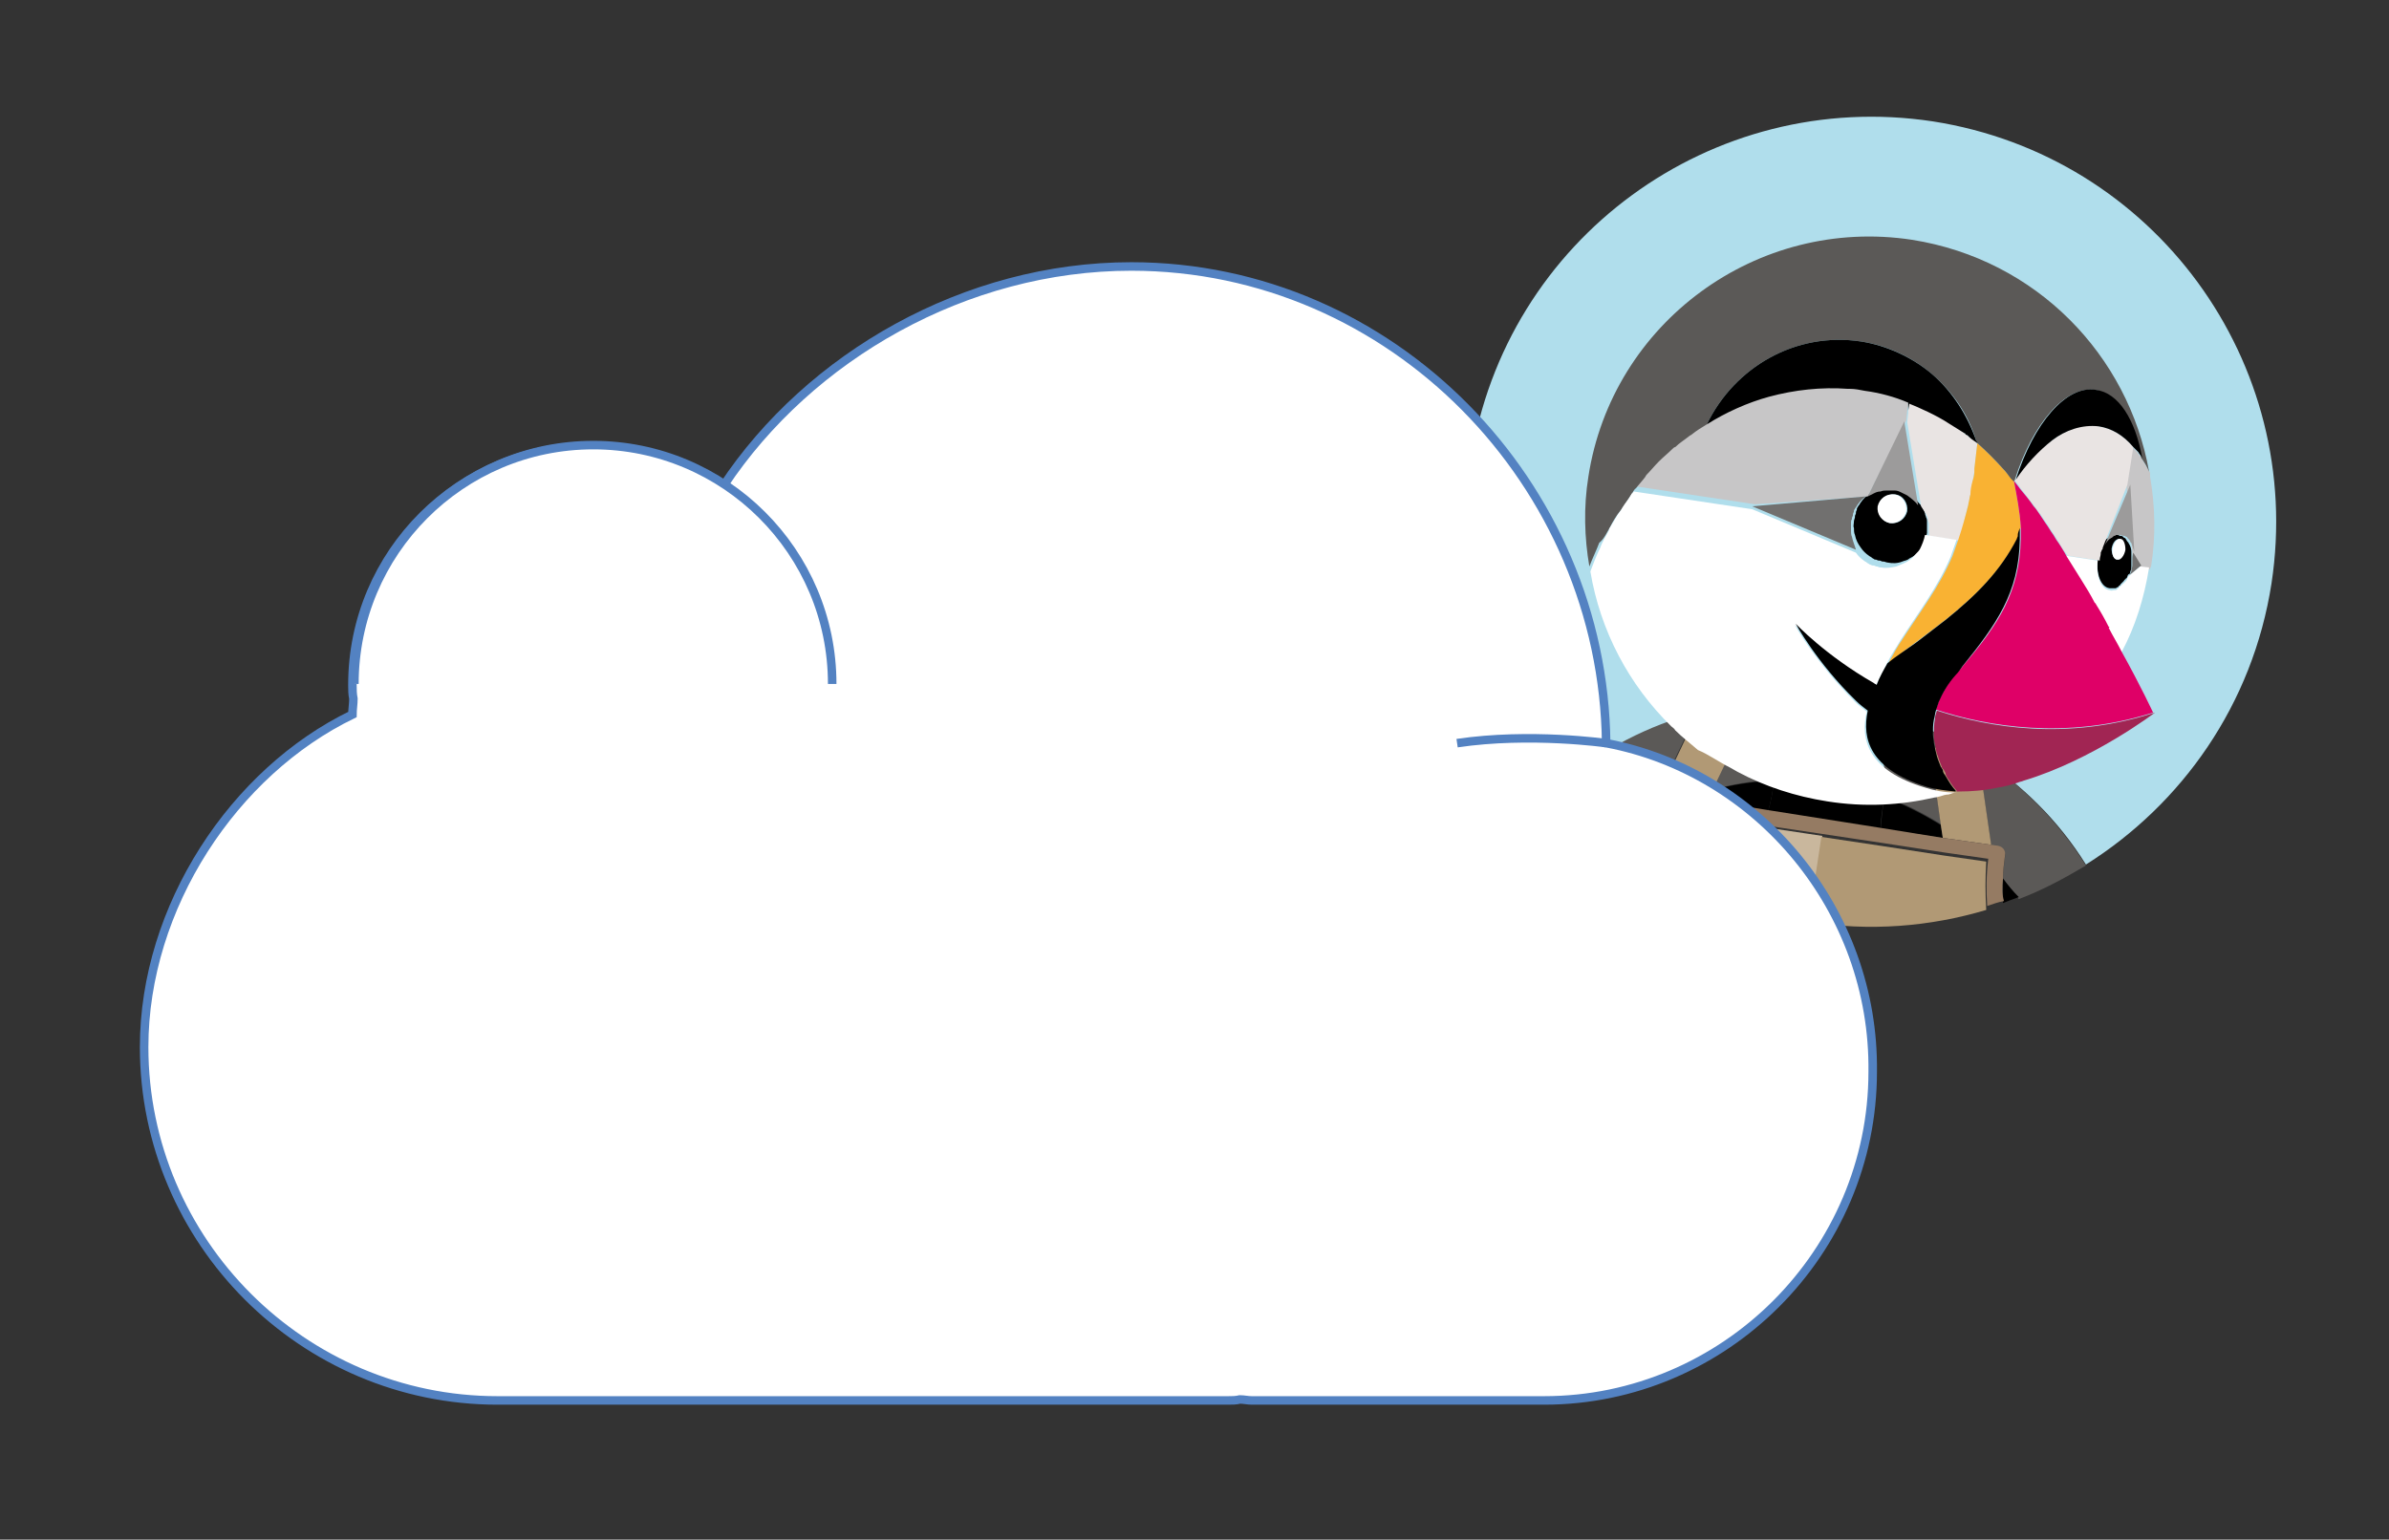 <?xml version="1.0" encoding="utf-8"?>
<!-- Generator: Adobe Illustrator 24.0.1, SVG Export Plug-In . SVG Version: 6.00 Build 0)  -->
<svg version="1.1" id="Livello_1" xmlns="http://www.w3.org/2000/svg" xmlns:xlink="http://www.w3.org/1999/xlink" x="0px" y="0px"
	 viewBox="0 0 242 156" style="enable-background:new 0 0 242 156;" xml:space="preserve">
<rect x="0" y="0" width="242" height="156" fill="#333333" stroke="none"/>
<style type="text/css">
	.st0{fill:#B0DEEC;}
	.st1{fill:#5B5957;}
	.st2{fill:#B19975;}
	.st3{fill:#C9B79D;}
	.st4{fill:#836C57;}
	.st5{fill:#957B63;}
	.st6{fill:#FFFFFF;}
	.st7{fill:#C7C6C7;}
	.st8{fill:#71706F;}
	.st9{fill:#9C9B9B;}
	.st10{fill:#E9E4E3;}
	.st11{fill:#F9B233;}
	.st12{fill:none;}
	.st13{fill:#A12553;}
	.st14{fill:#DF0067;}
	.st15{fill:#FFFFFF;stroke:#5382C2;stroke-width:0.863;stroke-miterlimit:10;}
</style>
<g>
	<path class="st0" d="M171.9,72.3c0.7-0.2,1.4-0.4,2.1-0.5c0.8-0.2,1.6-0.3,2.4-0.4c1-0.1,2-0.3,3-0.3c1.4-0.1,2.7-0.1,4.1,0
		c-1.1,2.2-2.3,4.5-3.6,6.6c0,0.5-0.1,0.9-0.1,1.4c1.9-0.1,3.8,0,5.7,0.3c1.9,0.3,3.7,0.8,5.5,1.4c0.1-0.5,0.2-0.9,0.3-1.3
		c-0.5-2.5-1-4.9-1.4-7.4c1.3,0.3,2.6,0.7,3.9,1.2c0.9,0.4,1.9,0.8,2.8,1.2c0.7,0.3,1.4,0.7,2.1,1.1c0.6,0.4,1.2,0.7,1.8,1.1
		c4.3,2.8,8,6.4,10.8,10.9c9.7-6.1,16.9-16.2,18.8-28.5c3.4-22.4-11.9-43.3-34.3-46.8c-22.4-3.4-43.3,11.9-46.8,34.3
		c-1.9,12.3,1.9,24.1,9.3,32.8C162.3,76,167,73.6,171.9,72.3"/>
	<path class="st1" d="M173.4,80c2-0.5,4.1-0.9,6.3-1c0.1-0.5,0.1-0.9,0.1-1.4c1.3-2.2,2.4-4.4,3.6-6.6c-1.4-0.1-2.7-0.1-4.1,0
		c-1,0.1-2,0.2-3,0.3c-0.8,0.1-1.6,0.3-2.4,0.4l2.8,1.2L173.4,80z"/>
	<path class="st1" d="M165.8,83.3c0.2-0.7,0.4-1.5,0.5-2.3c0.1-0.5,0.5-0.8,1-0.7l0.7,0.1l3.9-8.2c-4.9,1.3-9.6,3.7-13.6,7.1
		c1.6,1.9,3.5,3.7,5.4,5.3C164.4,84.2,165.1,83.8,165.8,83.3"/>
	<path class="st1" d="M200.4,76.7l1.3,9l0.7,0.1c0.5,0.1,0.8,0.5,0.7,1c-0.1,0.8-0.2,1.5-0.2,2.3c0.5,0.6,1.1,1.3,1.6,2
		c2.4-0.9,4.6-2.1,6.8-3.4C208.4,83.1,204.7,79.4,200.4,76.7"/>
	<path class="st1" d="M195.5,75.8l3.1-0.3c-0.7-0.4-1.4-0.8-2.1-1.1c-0.9-0.4-1.8-0.8-2.8-1.2c-1.3-0.5-2.6-0.9-3.9-1.2
		c0.4,2.5,0.9,4.9,1.4,7.4c-0.1,0.4-0.2,0.9-0.3,1.3c2,0.7,3.9,1.7,5.7,2.8L195.5,75.8z"/>
	<path d="M184.8,83.1l5.7,0.9c0-1.1,0.2-2.1,0.4-3.2c-1.8-0.6-3.6-1.1-5.5-1.4c-1.9-0.3-3.8-0.4-5.7-0.3c-0.1,1-0.3,2.1-0.6,3.1
		L184.8,83.1z"/>
	<path d="M163.7,84.7c0.4,0.3,0.9,0.7,1.3,1c0.3-0.8,0.6-1.6,0.8-2.4C165.1,83.8,164.4,84.2,163.7,84.7"/>
	<path d="M172.9,81.2l6.2,1c0.3-1,0.5-2.1,0.6-3.1c-2.2,0.1-4.3,0.4-6.3,1L172.9,81.2z"/>
	<path d="M202.9,89c0,0.8,0,1.7,0,2.5c0.5-0.2,1-0.4,1.6-0.6C203.9,90.3,203.4,89.7,202.9,89"/>
	<path d="M196.8,84.9l-0.2-1.3c-1.8-1.1-3.7-2.1-5.7-2.8c-0.2,1-0.3,2.1-0.4,3.2L196.8,84.9z"/>
	<path class="st2" d="M172.9,81.2l0.6-1.2l3.4-7.1l-2.8-1.2c-0.7,0.1-1.4,0.3-2.1,0.5l-3.9,8.2l2.8,0.4L172.9,81.2z"/>
	<path class="st2" d="M196.6,83.6l0.2,1.3l2.1,0.3l2.8,0.4l-1.3-9c-0.6-0.4-1.2-0.8-1.8-1.1l-3.1,0.3L196.6,83.6z"/>
	<path class="st3" d="M167.8,82.2C167.8,82.2,167.8,82.2,167.8,82.2L167.8,82.2C167.8,82.2,167.8,82.2,167.8,82.2"/>
	<path class="st3" d="M184.6,84.7l-6-0.9l-6.5-1l-4.2-0.7c0,0-0.1,0-0.1,0c-0.3,1.6-0.8,3.1-1.3,4.6c4.9,3.3,10.6,5.6,16.8,6.6
		L184.6,84.7z"/>
	<path class="st2" d="M201.3,87.3L201.3,87.3C201.3,87.3,201.3,87.3,201.3,87.3C201.3,87.3,201.3,87.3,201.3,87.3"/>
	<path class="st2" d="M201.2,87.3l-4.2-0.6l-6.5-1l-6-0.9l0,0l-1.3,8.6c6.2,1,12.3,0.5,18-1.2C201.1,90.5,201.1,89,201.2,87.3
		C201.3,87.3,201.3,87.3,201.2,87.3"/>
	<rect x="184.6" y="83.9" class="st4" width="0" height="0.8"/>
	<path class="st5" d="M202.9,89c0-0.8,0.1-1.5,0.2-2.3c0.1-0.5-0.2-0.9-0.7-1l-0.7-0.1l-2.8-0.4l-2.1-0.3l-6.2-1l-5.7-0.9l-5.7-0.9
		l-6.2-1l-2.1-0.3l-2.8-0.4l-0.7-0.1c-0.5-0.1-0.9,0.2-1,0.7c-0.1,0.8-0.3,1.5-0.5,2.3c-0.2,0.8-0.5,1.6-0.8,2.4
		c0.5,0.3,0.9,0.7,1.4,1c0.6-1.5,1-3,1.3-4.6c0,0,0,0,0-0.1l0.1,0l4.2,0.6l6.5,1l6,0.9l0,0l6,0.9l6.5,1l4.2,0.6l0.1,0c0,0,0,0,0,0.1
		c-0.2,1.6-0.2,3.2-0.1,4.7c0.6-0.2,1.1-0.4,1.7-0.5C202.8,90.7,202.8,89.9,202.9,89"/>
	<path class="st1" d="M197.3,79.1c-0.1-0.2-0.2-0.3-0.3-0.5C197.1,78.7,197.2,78.9,197.3,79.1z"/>
	<path class="st2" d="M198.1,80.1C198.1,80.1,198.1,80.1,198.1,80.1C198.1,80.1,198.1,80.1,198.1,80.1s-0.4-0.4-0.8-1.1
		C197.7,79.7,198.1,80.1,198.1,80.1"/>
	<polygon class="st6" points="216.1,45.4 216.1,45.4 216.1,45.4 	"/>
	<polyline class="st6" points="216,57.3 216,57.3 216,57.3 	"/>
	<path class="st7" d="M217.8,47.9L217.8,47.9L217.8,47.9C217.8,47.9,217.8,47.9,217.8,47.9L217.8,47.9c-0.3-0.5-0.6-1-0.9-1.5
		c0,0,0,0,0,0c0,0,0,0,0,0c0,0,0,0,0,0l0,0c-0.1-0.2-0.3-0.4-0.4-0.6c-0.1-0.1-0.1-0.1-0.2-0.2c-0.1-0.1-0.2-0.2-0.3-0.3v0l-0.6,3.8
		L216,56c0,0.1,0,0.1,0,0.2l0.8,1.3l0,0l1,0.2c0-0.1,0-0.2,0.1-0.3v0c0.5-3.1,0.4-6.2-0.1-9.1l0,0C217.8,48.1,217.8,48,217.8,47.9"
		/>
	<polyline class="st7" points="216,57.3 216,57.3 216,57.3 	"/>
	<path class="st8" d="M216,56.6C216,56.6,216,56.7,216,56.6C216,56.7,216,56.7,216,56.6L216,56.6c0,0.2,0,0.4,0,0.5c0,0,0,0.1,0,0.1
		c0,0,0,0,0,0c0,0,0,0,0,0c0,0,0,0.1,0,0.1c0,0.2-0.1,0.3-0.1,0.5c0,0,0,0,0,0c0,0,0,0,0,0c0,0,0,0,0,0c0,0.2-0.1,0.3-0.2,0.5
		c0,0,0,0,0,0l0,0l0,0c0,0,0,0,0,0v0l1.2-1l-0.8-1.3c0,0,0,0,0,0C216,56.3,216,56.5,216,56.6"/>
	<path d="M215.8,57.9C215.8,57.9,215.8,57.9,215.8,57.9c0.1-0.2,0.1-0.4,0.1-0.5c0,0,0-0.1,0-0.1c0,0,0-0.1,0-0.1c0-0.2,0-0.3,0-0.5
		c0,0,0,0,0-0.1c0-0.2,0-0.3,0-0.5c0-0.1,0-0.1,0-0.2c0-0.3-0.1-0.6-0.3-0.9c0,0,0-0.1-0.1-0.1c0-0.1-0.1-0.1-0.1-0.2
		c-0.1-0.1-0.1-0.2-0.2-0.2c0,0-0.1,0-0.1-0.1c-0.1,0-0.1-0.1-0.2-0.1c0,0-0.1,0-0.1,0c-0.1,0-0.2-0.1-0.3-0.1c-0.1,0-0.2,0-0.3,0
		c0,0-0.1,0-0.1,0c-0.1,0-0.1,0-0.2,0.1c0,0-0.1,0-0.1,0c-0.1,0-0.2,0.1-0.2,0.2c-0.1,0-0.1,0.1-0.2,0.1c0,0-0.1,0.1-0.1,0.1
		c-0.2,0.2-0.4,0.5-0.5,0.8c0,0,0,0,0,0c-0.1,0.1-0.1,0.3-0.2,0.4c0,0,0,0.1,0,0.1c-0.1,0.2-0.1,0.4-0.1,0.5c0,0,0,0,0,0.1h0
		c-0.2,1.5,0.3,2.9,1.2,3c0.2,0,0.3,0,0.5,0c0,0,0,0,0.1,0c0.1,0,0.1-0.1,0.2-0.1c0,0,0.1,0,0.1-0.1c0.1-0.1,0.2-0.1,0.2-0.2
		c0.1-0.1,0.1-0.1,0.2-0.2c0,0,0.1-0.1,0.1-0.1c0.1-0.1,0.1-0.2,0.2-0.2c0,0,0-0.1,0.1-0.1c0.1-0.1,0.1-0.3,0.2-0.4
		C215.7,58.2,215.8,58.1,215.8,57.9 M214.4,56.7c-0.3-0.1-0.5-0.6-0.5-1.1c0.1-0.6,0.4-1,0.8-1c0.3,0.1,0.5,0.6,0.5,1.1
		C215.1,56.3,214.8,56.7,214.4,56.7"/>
	<path class="st6" d="M214.8,54.6c-0.3-0.1-0.7,0.4-0.8,1c-0.1,0.6,0.1,1.1,0.5,1.1c0.3,0.1,0.7-0.4,0.8-1
		C215.3,55.1,215.1,54.6,214.8,54.6"/>
	<path class="st9" d="M213.1,55.5L213.1,55.5c0.1-0.3,0.3-0.6,0.5-0.8c0,0,0.1-0.1,0.1-0.1c0.1,0,0.1-0.1,0.2-0.1
		c0.1-0.1,0.2-0.1,0.2-0.2c0,0,0.1,0,0.1,0c0.1,0,0.1-0.1,0.2-0.1c0,0,0.1,0,0.1,0c0.1,0,0.2,0,0.3,0c0.1,0,0.2,0.1,0.3,0.1
		c0,0,0.1,0,0.1,0c0.1,0,0.1,0.1,0.2,0.1c0,0,0.1,0,0.1,0.1c0.1,0.1,0.1,0.1,0.2,0.2c0,0.1,0.1,0.1,0.1,0.2c0,0,0,0.1,0.1,0.1
		c0.1,0.3,0.2,0.6,0.3,0.9l0,0l0,0l-0.4-6.8L213.1,55.5L213.1,55.5z"/>
	<path d="M195.2,54c0-0.1,0-0.3,0-0.4c0,0,0,0,0,0c0-0.1,0-0.3,0-0.4c0,0,0,0,0,0c0-0.1,0-0.3,0-0.4c0,0,0,0,0,0
		c0-0.1,0-0.2-0.1-0.4c0,0,0,0,0,0c0-0.1-0.1-0.2-0.1-0.4l0,0c-0.1-0.4-0.3-0.7-0.6-1c-0.3-0.4-0.7-0.7-1.1-1c0,0,0,0,0,0
		c-0.2-0.1-0.4-0.2-0.6-0.3c0,0,0,0,0,0c-0.2-0.1-0.5-0.1-0.7-0.2c-0.2,0-0.5-0.1-0.7,0c0,0,0,0,0,0c-0.2,0-0.5,0-0.7,0.1
		c0,0,0,0,0,0c-0.2,0.1-0.5,0.1-0.7,0.2c0,0,0,0,0,0c-0.2,0.1-0.4,0.2-0.6,0.3l0,0l0,0c-0.3,0.2-0.6,0.5-0.8,0.8c0,0,0,0,0,0
		c-0.1,0.1-0.1,0.2-0.2,0.3c0,0,0,0,0,0c-0.1,0.1-0.1,0.2-0.2,0.3c0,0,0,0,0,0.1c0,0.1-0.1,0.2-0.1,0.3c0,0,0,0.1,0,0.1
		c0,0.1-0.1,0.2-0.1,0.3c0,0,0,0.1,0,0.1c0,0.1-0.1,0.3-0.1,0.4c0,0.3-0.1,0.5,0,0.7c0,0,0,0,0,0c0,0.2,0,0.5,0.1,0.7c0,0,0,0,0,0
		c0.1,0.5,0.3,0.9,0.6,1.3c0.2,0.3,0.5,0.6,0.8,0.8c0,0,0,0,0,0c0.1,0.1,0.2,0.1,0.3,0.2c0,0,0,0,0,0c0.1,0.1,0.2,0.1,0.3,0.2
		c0,0,0,0,0.1,0c0.1,0,0.2,0.1,0.3,0.1c0,0,0.1,0,0.1,0c0.1,0,0.2,0.1,0.3,0.1c0,0,0.1,0,0.1,0c0.1,0,0.3,0.1,0.4,0.1
		c0.5,0.1,1,0.1,1.5-0.1c0.2-0.1,0.5-0.1,0.7-0.3c0.4-0.2,0.9-0.5,1.2-0.9c0.2-0.2,0.3-0.4,0.5-0.6C194.9,55.1,195.1,54.6,195.2,54
		C195.2,54.1,195.2,54.1,195.2,54C195.2,54,195.2,54,195.2,54 M191.5,53c-0.8-0.1-1.3-0.9-1.2-1.7c0.1-0.8,0.9-1.3,1.7-1.2
		c0.8,0.1,1.3,0.9,1.2,1.7C193,52.6,192.3,53.1,191.5,53"/>
	<path class="st6" d="M191.9,50.1c-0.8-0.1-1.5,0.4-1.7,1.2c-0.1,0.8,0.4,1.5,1.2,1.7c0.8,0.1,1.5-0.4,1.7-1.2
		C193.2,51,192.7,50.2,191.9,50.1"/>
	<path class="st7" d="M189.2,50.3L189.2,50.3L189.2,50.3L189.2,50.3l3.9-7.7l0.1-1c0-0.1,0-0.3,0.1-0.4l0-0.1l0-0.2l0-0.1l0-0.1
		l0-0.1c0,0,0,0,0,0c-1.4-0.5-2.9-0.9-4.4-1.2c-0.5-0.1-1-0.1-1.5-0.2c-0.1,0-0.1,0-0.2,0c-2.7-0.2-5.4,0.1-7.9,0.8
		c-2.2,0.6-4.3,1.6-6.3,2.8v0c0,0,0,0,0,0c-0.5,0.3-1,0.7-1.5,1c-0.1,0.1-0.2,0.1-0.3,0.2c-0.5,0.3-0.9,0.7-1.4,1.1
		c-0.1,0.1-0.2,0.2-0.3,0.2c-0.5,0.4-0.9,0.8-1.3,1.2c0,0-0.1,0.1-0.1,0.1c-0.4,0.4-0.8,0.8-1.2,1.3c-0.1,0.1-0.2,0.2-0.2,0.3
		c-0.3,0.4-0.6,0.7-0.9,1.1l12,1.8l0,0L189.2,50.3z"/>
	<path class="st10" d="M199.4,51c0.1-0.3,0.1-0.6,0.2-0.9c0.1-0.4,0.2-0.8,0.2-1.3c0.1-0.3,0.1-0.7,0.2-1c0-0.1,0-0.2,0-0.3
		c0.1-0.9,0.2-1.7,0.3-2.6c0,0,0,0,0,0c0,0,0,0,0,0c0,0,0,0,0,0c0,0,0,0,0,0c-0.1-0.1-0.5-0.4-0.8-0.6c0,0,0,0,0,0
		c-0.1-0.1-0.2-0.1-0.2-0.2c0,0,0,0,0,0c-0.1,0-0.1-0.1-0.2-0.1c0,0,0,0,0,0c-0.1,0-0.1-0.1-0.1-0.1c-0.5-0.4-1-0.7-1.6-1.1
		c-1.3-0.8-3-1.6-4-2l-0.1,0.7l0,0.2l0,0.1l-0.1,1l1.4,8.5l0,0c0.2,0.3,0.4,0.6,0.6,1l0,0c0,0.1,0.1,0.2,0.1,0.4c0,0,0,0,0,0
		c0,0.1,0.1,0.2,0.1,0.4c0,0,0,0,0,0c0,0.1,0,0.2,0,0.4c0,0,0,0,0,0c0,0.1,0,0.3,0,0.4c0,0,0,0,0,0c0,0.1,0,0.3,0,0.4l0,0l3.2,0.5
		C198.8,53.4,199.1,52.2,199.4,51C199.4,51,199.4,51,199.4,51"/>
	<polygon class="st11" points="204,48.8 204,48.8 204,48.8 	"/>
	<path class="st11" d="M193.5,65.5c0.8-0.6,1.6-1.2,2.4-1.8c0.4-0.3,0.9-0.7,1.3-1c3.1-2.5,5.5-4.9,7.2-8.2c0-0.1,0.1-0.2,0.1-0.3
		c0,0,0,0,0-0.1c0-0.1,0.1-0.3,0.1-0.4c0-0.1,0.1-0.2,0.1-0.3c-0.1-1.6-0.4-3.1-0.7-4.7c0,0,0,0,0,0c0,0,0,0,0,0
		c-0.1-0.1-0.2-0.2-0.3-0.3c-0.3-0.3-0.5-0.6-0.8-0.9c-0.8-0.9-1.7-1.8-2.6-2.6c-0.1,0.9-0.2,1.7-0.3,2.6c0,0.1,0,0.2,0,0.3
		c0,0.3-0.1,0.7-0.2,1c-0.1,0.4-0.2,0.8-0.2,1.3c-0.1,0.3-0.1,0.6-0.2,0.9c0,0,0,0.1,0,0.1c-0.3,1.2-0.6,2.3-1,3.5l-0.6,1.7
		c-1.3,3.1-3.3,5.7-5.1,8.5c-0.5,0.7-0.9,1.5-1.3,2.2c0,0.1-0.1,0.1-0.1,0.2c0.5-0.4,0.9-0.7,1.2-0.9
		C192.8,66,193.1,65.8,193.5,65.5"/>
	<path class="st9" d="M189.2,50.3L189.2,50.3c0.2-0.1,0.4-0.2,0.6-0.3c0,0,0,0,0,0c0.2-0.1,0.4-0.2,0.7-0.2c0,0,0,0,0,0
		c0.2-0.1,0.5-0.1,0.7-0.1c0,0,0,0,0,0c0.2,0,0.5,0,0.7,0c0.3,0,0.5,0.1,0.7,0.2c0,0,0,0,0,0c0.2,0.1,0.4,0.2,0.6,0.3c0,0,0,0,0,0
		c0.4,0.3,0.8,0.6,1.1,1l0,0l-1.4-8.5L189.2,50.3z"/>
	<path class="st8" d="M187.6,54.4c-0.1-0.2-0.1-0.5-0.1-0.7c0,0,0,0,0,0c0-0.2,0-0.5,0-0.7c0-0.1,0-0.3,0.1-0.4c0,0,0-0.1,0-0.1
		c0-0.1,0.1-0.2,0.1-0.3c0,0,0-0.1,0-0.1c0-0.1,0.1-0.2,0.1-0.3c0,0,0,0,0-0.1c0.1-0.1,0.1-0.2,0.2-0.3c0,0,0,0,0,0
		c0.1-0.1,0.1-0.2,0.2-0.3c0,0,0,0,0,0c0.2-0.3,0.5-0.6,0.8-0.8l-11.5,1l0,0l10.5,4.4C187.9,55.3,187.7,54.9,187.6,54.4
		C187.6,54.4,187.6,54.4,187.6,54.4"/>
	<path class="st10" d="M212.8,56.1c0,0,0-0.1,0-0.1c0.1-0.2,0.1-0.3,0.2-0.4c0,0,0,0,0-0.1l2.5-6.4l0.6-3.8c-1-1.2-2.2-1.9-3.5-2.1
		c-1.7-0.3-3.4,0.4-4.7,1.4c-1.5,1-2.7,2.5-3.7,3.9c0,0.1-0.1,0.1-0.1,0.2c0.2,0.2,0.4,0.5,0.6,0.8c0.5,0.6,0.9,1.2,1.4,1.8
		c0.2,0.3,0.4,0.6,0.6,0.8c0.2,0.3,0.4,0.6,0.6,0.9c0.3,0.4,0.5,0.8,0.8,1.2c0.1,0.2,0.2,0.3,0.3,0.5c0.3,0.5,0.6,1,0.9,1.4l0,0
		c0.1,0.1,0.1,0.1,0.1,0.2l3.3,0.5c0,0,0,0,0-0.1C212.7,56.5,212.8,56.3,212.8,56.1"/>
	<path class="st10" d="M204.1,48.8C204.1,48.8,204,48.8,204.1,48.8C204,48.8,204,48.8,204.1,48.8C204,48.8,204.1,48.8,204.1,48.8
		C204.1,48.8,204.1,48.8,204.1,48.8"/>
	<path class="st1" d="M163.1,53.4C163.1,53.3,163.1,53.3,163.1,53.4c0.3-0.6,0.6-1.1,1-1.6c0.1-0.1,0.2-0.3,0.3-0.4
		c0.3-0.4,0.5-0.8,0.8-1.2c0.1-0.2,0.2-0.3,0.3-0.5c0.1-0.1,0.1-0.2,0.2-0.2c0.3-0.4,0.6-0.7,0.9-1.1c0.1-0.1,0.1-0.2,0.2-0.3
		c0.4-0.4,0.8-0.9,1.2-1.3c0,0,0.1-0.1,0.1-0.1c0.4-0.4,0.9-0.8,1.3-1.2c0.1-0.1,0.2-0.2,0.3-0.2c0.4-0.4,0.9-0.7,1.4-1.1
		c0.1-0.1,0.2-0.1,0.3-0.2c0.5-0.4,1-0.7,1.5-1c0,0,0,0,0,0c2.8-5.8,9-9.4,15.6-8.4c2.7,0.4,5.2,1.6,7.2,3.3
		c2.1,1.8,3.7,4.1,4.5,6.8c0,0,0,0,0,0c0,0.1,0,0.1,0.1,0.2c0,0,0,0,0,0c0,0,0,0,0,0c0.9,0.8,1.8,1.7,2.6,2.6c0.3,0.3,0.5,0.6,0.8,1
		c0.1,0.1,0.2,0.2,0.3,0.3c0,0,0,0,0,0c0,0,0,0,0,0c0-0.1,0.1-0.1,0.1-0.2c1.8-5.7,5.1-9.5,8.1-9.1c2.3,0.4,4,3.1,4.7,6.9l0,0
		c0,0,0,0,0,0c0.3,0.4,0.6,0.9,0.8,1.4l0,0c0,0,0,0,0,0l0,0l0,0c0,0.1,0,0.1,0,0.2l0,0l0-0.2c-2.1-11.8-11.4-21.5-24-23.5
		c-15.7-2.4-30.4,8.4-32.8,24c-0.5,3.1-0.4,6.2,0.1,9.1c0,0,0,0,0,0c0.3-0.8,0.7-1.6,1-2.4C162.5,54.6,162.8,53.9,163.1,53.4"/>
	<path class="st6" d="M216.8,57.4l-1.2,1l0,0c0,0,0,0,0,0c-0.1,0.1-0.1,0.3-0.2,0.4c0,0,0,0.1-0.1,0.1c-0.1,0.1-0.1,0.2-0.2,0.2
		c0,0-0.1,0.1-0.1,0.1c-0.1,0.1-0.1,0.1-0.2,0.2c-0.1,0.1-0.2,0.1-0.2,0.2c0,0-0.1,0-0.1,0.1c-0.1,0-0.1,0.1-0.2,0.1c0,0,0,0-0.1,0
		c-0.2,0-0.3,0.1-0.5,0c-0.9-0.1-1.4-1.5-1.2-3l0,0h0l-3.3-0.5l0,0c0,0,0,0,0,0c0.5,0.8,1,1.6,1.5,2.4c0,0,0,0,0,0
		c0.5,0.8,0.9,1.6,1.4,2.4c0,0,0,0.1,0.1,0.1c0.4,0.8,0.8,1.5,1.3,2.3c0,0.1,0.1,0.1,0.1,0.2c0.4,0.8,0.9,1.6,1.3,2.4c0,0,0,0,0,0
		c1.4-2.6,2.3-5.5,2.8-8.6l0,0L216.8,57.4L216.8,57.4z"/>
	<path d="M187.2,39.4c0.1,0,0.1,0,0.2,0c0.5,0,1,0.1,1.5,0.2c1.5,0.2,3,0.6,4.4,1.2c0,0,0,0,0,0l0,0.1l0,0.1l0,0.1l0,0.2l0,0.1
		c0,0.1,0,0.1,0,0.2l0.1-0.7c1,0.4,2.8,1.2,4,2c0.5,0.3,1.1,0.7,1.6,1c0,0,0.1,0,0.1,0.1c0,0,0,0,0,0c0,0,0.1,0.1,0.2,0.1
		c0,0,0,0,0,0c0.1,0.1,0.1,0.1,0.2,0.2c0,0,0,0,0,0c0.3,0.3,0.7,0.5,0.8,0.6c0,0,0,0,0,0c0,0,0,0,0,0c0-0.1,0-0.1-0.1-0.2
		c0,0,0,0,0,0c-0.9-2.6-2.4-5-4.5-6.8c-2-1.7-4.6-2.9-7.2-3.3c-6.6-1-12.8,2.6-15.6,8.4c1.9-1.2,4.1-2.2,6.3-2.8
		C181.8,39.5,184.5,39.2,187.2,39.4"/>
	<line class="st12" x1="193.3" y1="41.5" x2="193.2" y2="41.7"/>
	<path d="M207.9,44.6c1.3-1,3-1.6,4.7-1.4c1.3,0.2,2.5,0.9,3.5,2.1c0,0,0,0,0,0v0v0c0.1,0.1,0.2,0.2,0.3,0.3
		c0.1,0.1,0.1,0.1,0.2,0.2c0.1,0.2,0.3,0.4,0.4,0.6v0c0,0,0,0,0,0c0,0,0,0,0,0v0l0,0c-0.7-3.9-2.4-6.6-4.7-6.9
		c-3-0.5-6.3,3.4-8.1,9.1l0,0C205.2,47.1,206.5,45.7,207.9,44.6"/>
	<path class="st6" d="M175.3,77.8c0.2,0.1,0.5,0.3,0.7,0.4c2.8,1.5,5.9,2.5,9.1,3c3.8,0.6,7.4,0.4,10.9-0.4c0.2,0,0.4-0.1,0.5-0.1
		c0.3-0.1,0.6-0.2,0.9-0.2c0.3-0.1,0.5-0.2,0.8-0.2c-0.1,0-0.1,0-0.2,0c-1,0-2.1-0.2-3-0.5c-5.7-1.7-6.6-4.8-5.9-7.7
		c-0.4-0.3-0.8-0.6-1.2-1c-4-4-6.1-7.8-6.1-7.8s3.1,3.2,7.9,6c0.1,0.1,0.2,0.1,0.3,0.2c0.4-0.8,0.8-1.6,1.1-2.2
		c0-0.1,0.1-0.1,0.1-0.2c0.4-0.8,0.9-1.5,1.3-2.2c1.8-2.8,3.8-5.4,5.1-8.5l0.6-1.7l-3.2-0.5l0,0l0,0c0,0,0,0,0,0h0c0,0,0,0,0,0
		c-0.1,0.5-0.3,1-0.5,1.4c-0.1,0.2-0.3,0.4-0.5,0.6c-0.3,0.4-0.7,0.7-1.2,0.9c-0.2,0.1-0.5,0.2-0.7,0.3c-0.5,0.1-1,0.2-1.5,0.1
		c-0.1,0-0.3,0-0.4-0.1c0,0-0.1,0-0.1,0c-0.1,0-0.2-0.1-0.3-0.1c0,0-0.1,0-0.1,0c-0.1,0-0.2-0.1-0.3-0.1c0,0,0,0,0,0
		c-0.1-0.1-0.2-0.1-0.3-0.2c0,0,0,0,0,0c-0.1-0.1-0.2-0.1-0.3-0.2c0,0,0,0,0,0c-0.3-0.2-0.6-0.5-0.8-0.8l-10.5-4.4l-12-1.8
		c-0.1,0.1-0.1,0.2-0.2,0.2c-0.1,0.2-0.2,0.3-0.3,0.5c-0.3,0.4-0.6,0.8-0.8,1.2c-0.1,0.1-0.2,0.3-0.3,0.4c-0.3,0.5-0.6,1-0.9,1.5
		c0,0,0,0,0,0.1c-0.3,0.6-0.7,1.2-0.9,1.8c-0.4,0.8-0.7,1.6-1,2.4c1,6,3.9,11.5,8.2,15.7c0.1,0.1,0.3,0.2,0.4,0.4
		c0.7,0.7,1.5,1.3,2.3,2C173,76.4,174.1,77.2,175.3,77.8"/>
	<path class="st13" d="M196.2,72c-0.1,0.3-0.2,0.6-0.2,0.9c-0.1,0.5-0.1,1-0.1,1.5c0,0.3,0,0.6,0.1,0.9c0.1,0.5,0.1,0.9,0.3,1.3
		c0.1,0.4,0.3,0.8,0.4,1.1c0,0.1,0.1,0.2,0.2,0.3c0.1,0.2,0.2,0.3,0.2,0.5c0.1,0.2,0.2,0.4,0.3,0.5c0.4,0.7,0.8,1.1,0.8,1.1s0,0,0,0
		c0,0,0,0,0,0.1c0.1,0,0.1,0,0.2,0c1.3,0,2.6-0.1,4-0.4c0.7-0.1,1.4-0.3,2-0.5c0.2-0.1,0.4-0.1,0.6-0.2c7-2.1,13.3-6.9,13.3-6.9
		C209.4,75.1,201.4,73.7,196.2,72"/>
	<path class="st14" d="M213.6,63.5c-0.4-0.8-0.8-1.5-1.3-2.3c0,0,0-0.1-0.1-0.1c-0.4-0.8-0.9-1.6-1.4-2.4c0,0,0,0,0,0
		c-0.5-0.8-1-1.6-1.5-2.4c0-0.1-0.1-0.1-0.1-0.2c-0.3-0.5-0.6-1-0.9-1.4c-0.1-0.2-0.2-0.3-0.3-0.5c-0.3-0.4-0.5-0.8-0.8-1.2
		c-0.2-0.3-0.4-0.6-0.6-0.9c-0.2-0.3-0.4-0.6-0.6-0.8c-0.4-0.6-0.9-1.2-1.4-1.8c-0.2-0.3-0.4-0.5-0.6-0.8c0,0,0,0,0,0
		c0.3,1.6,0.6,3.1,0.7,4.7c0,0.4,0,0.8,0,1.2c-0.1,5.4-2.3,8.7-5.8,12.8c-0.2,0.3-0.5,0.6-0.8,0.9c-0.8,0.9-1.3,1.9-1.7,2.7
		c-0.1,0.3-0.2,0.6-0.3,0.9c5.2,1.7,13.2,3.1,22,0.3c0,0-1.2-2.6-3.2-6.2c-0.4-0.8-0.9-1.6-1.3-2.4
		C213.7,63.6,213.7,63.5,213.6,63.5"/>
	<path d="M198.1,80.1c0,0-0.4-0.4-0.8-1.1c-0.1-0.2-0.2-0.3-0.3-0.5c-0.1-0.1-0.2-0.3-0.2-0.5c-0.1-0.1-0.1-0.2-0.2-0.3
		c-0.1-0.3-0.3-0.7-0.4-1.1c-0.1-0.4-0.2-0.8-0.3-1.3c0-0.3-0.1-0.6-0.1-0.9c0-0.5,0-1,0.1-1.5c0.1-0.3,0.1-0.6,0.2-0.9
		c0.1-0.3,0.2-0.6,0.3-0.9c0.4-0.9,0.9-1.8,1.7-2.7c0,0,0,0,0,0c0.3-0.3,0.5-0.6,0.7-0.9c3.4-4.2,5.7-7.4,5.8-12.8
		c0-0.4,0-0.8,0-1.2c-0.1,0.3-0.2,0.5-0.2,0.7c0,0,0,0,0,0.1c0,0.1-0.1,0.2-0.1,0.3c-1.7,3.3-4.1,5.7-7.2,8.2
		c-0.4,0.3-0.9,0.7-1.3,1c-0.8,0.6-1.5,1.2-2.4,1.8c-0.3,0.2-0.7,0.5-1,0.7c-0.3,0.2-0.7,0.5-1.2,0.9c-0.4,0.7-0.8,1.4-1.1,2.2
		c-0.1-0.1-0.2-0.1-0.3-0.2c-4.9-2.8-7.9-6-7.9-6s2.1,3.9,6.1,7.8c0.4,0.4,0.8,0.7,1.2,1c-0.6,2.9,0.2,5.9,5.9,7.7
		c1,0.3,2,0.4,3,0.5C198.1,80.2,198.1,80.2,198.1,80.1C198.1,80.1,198.1,80.1,198.1,80.1"/>
</g>
<g>
	<path class="st15" d="M162.7,75.3C162.4,49,141,27,114.6,27c-16.8,0-32.6,9.1-41.3,22.2c-3.8-2.5-8.4-4-13.4-4
		c-13.3,0-24.2,10.8-24.2,24.2c0,0.5,0,0.9,0.1,1.4c0,0.5-0.1,1.1-0.1,1.6c-12,5.8-21.1,19.5-21.1,33.7c0,19.7,16.1,35.8,35.8,35.8
		h74c0.4,0,0.8,0,1.2-0.1c0.4,0,0.8,0.1,1.2,0.1h29.6c18.3,0,33.3-15,33.3-33.3C189.9,92.2,178.1,78.2,162.7,75.3z"/>
	<path class="st15" d="M162.7,75.3c0,0-7.7-1.1-15.1,0"/>
	<path class="st15" d="M35.9,69.3c0-13.3,10.8-24.2,24.2-24.2c13.3,0,24.2,10.8,24.2,24.2"/>
</g>
</svg>

